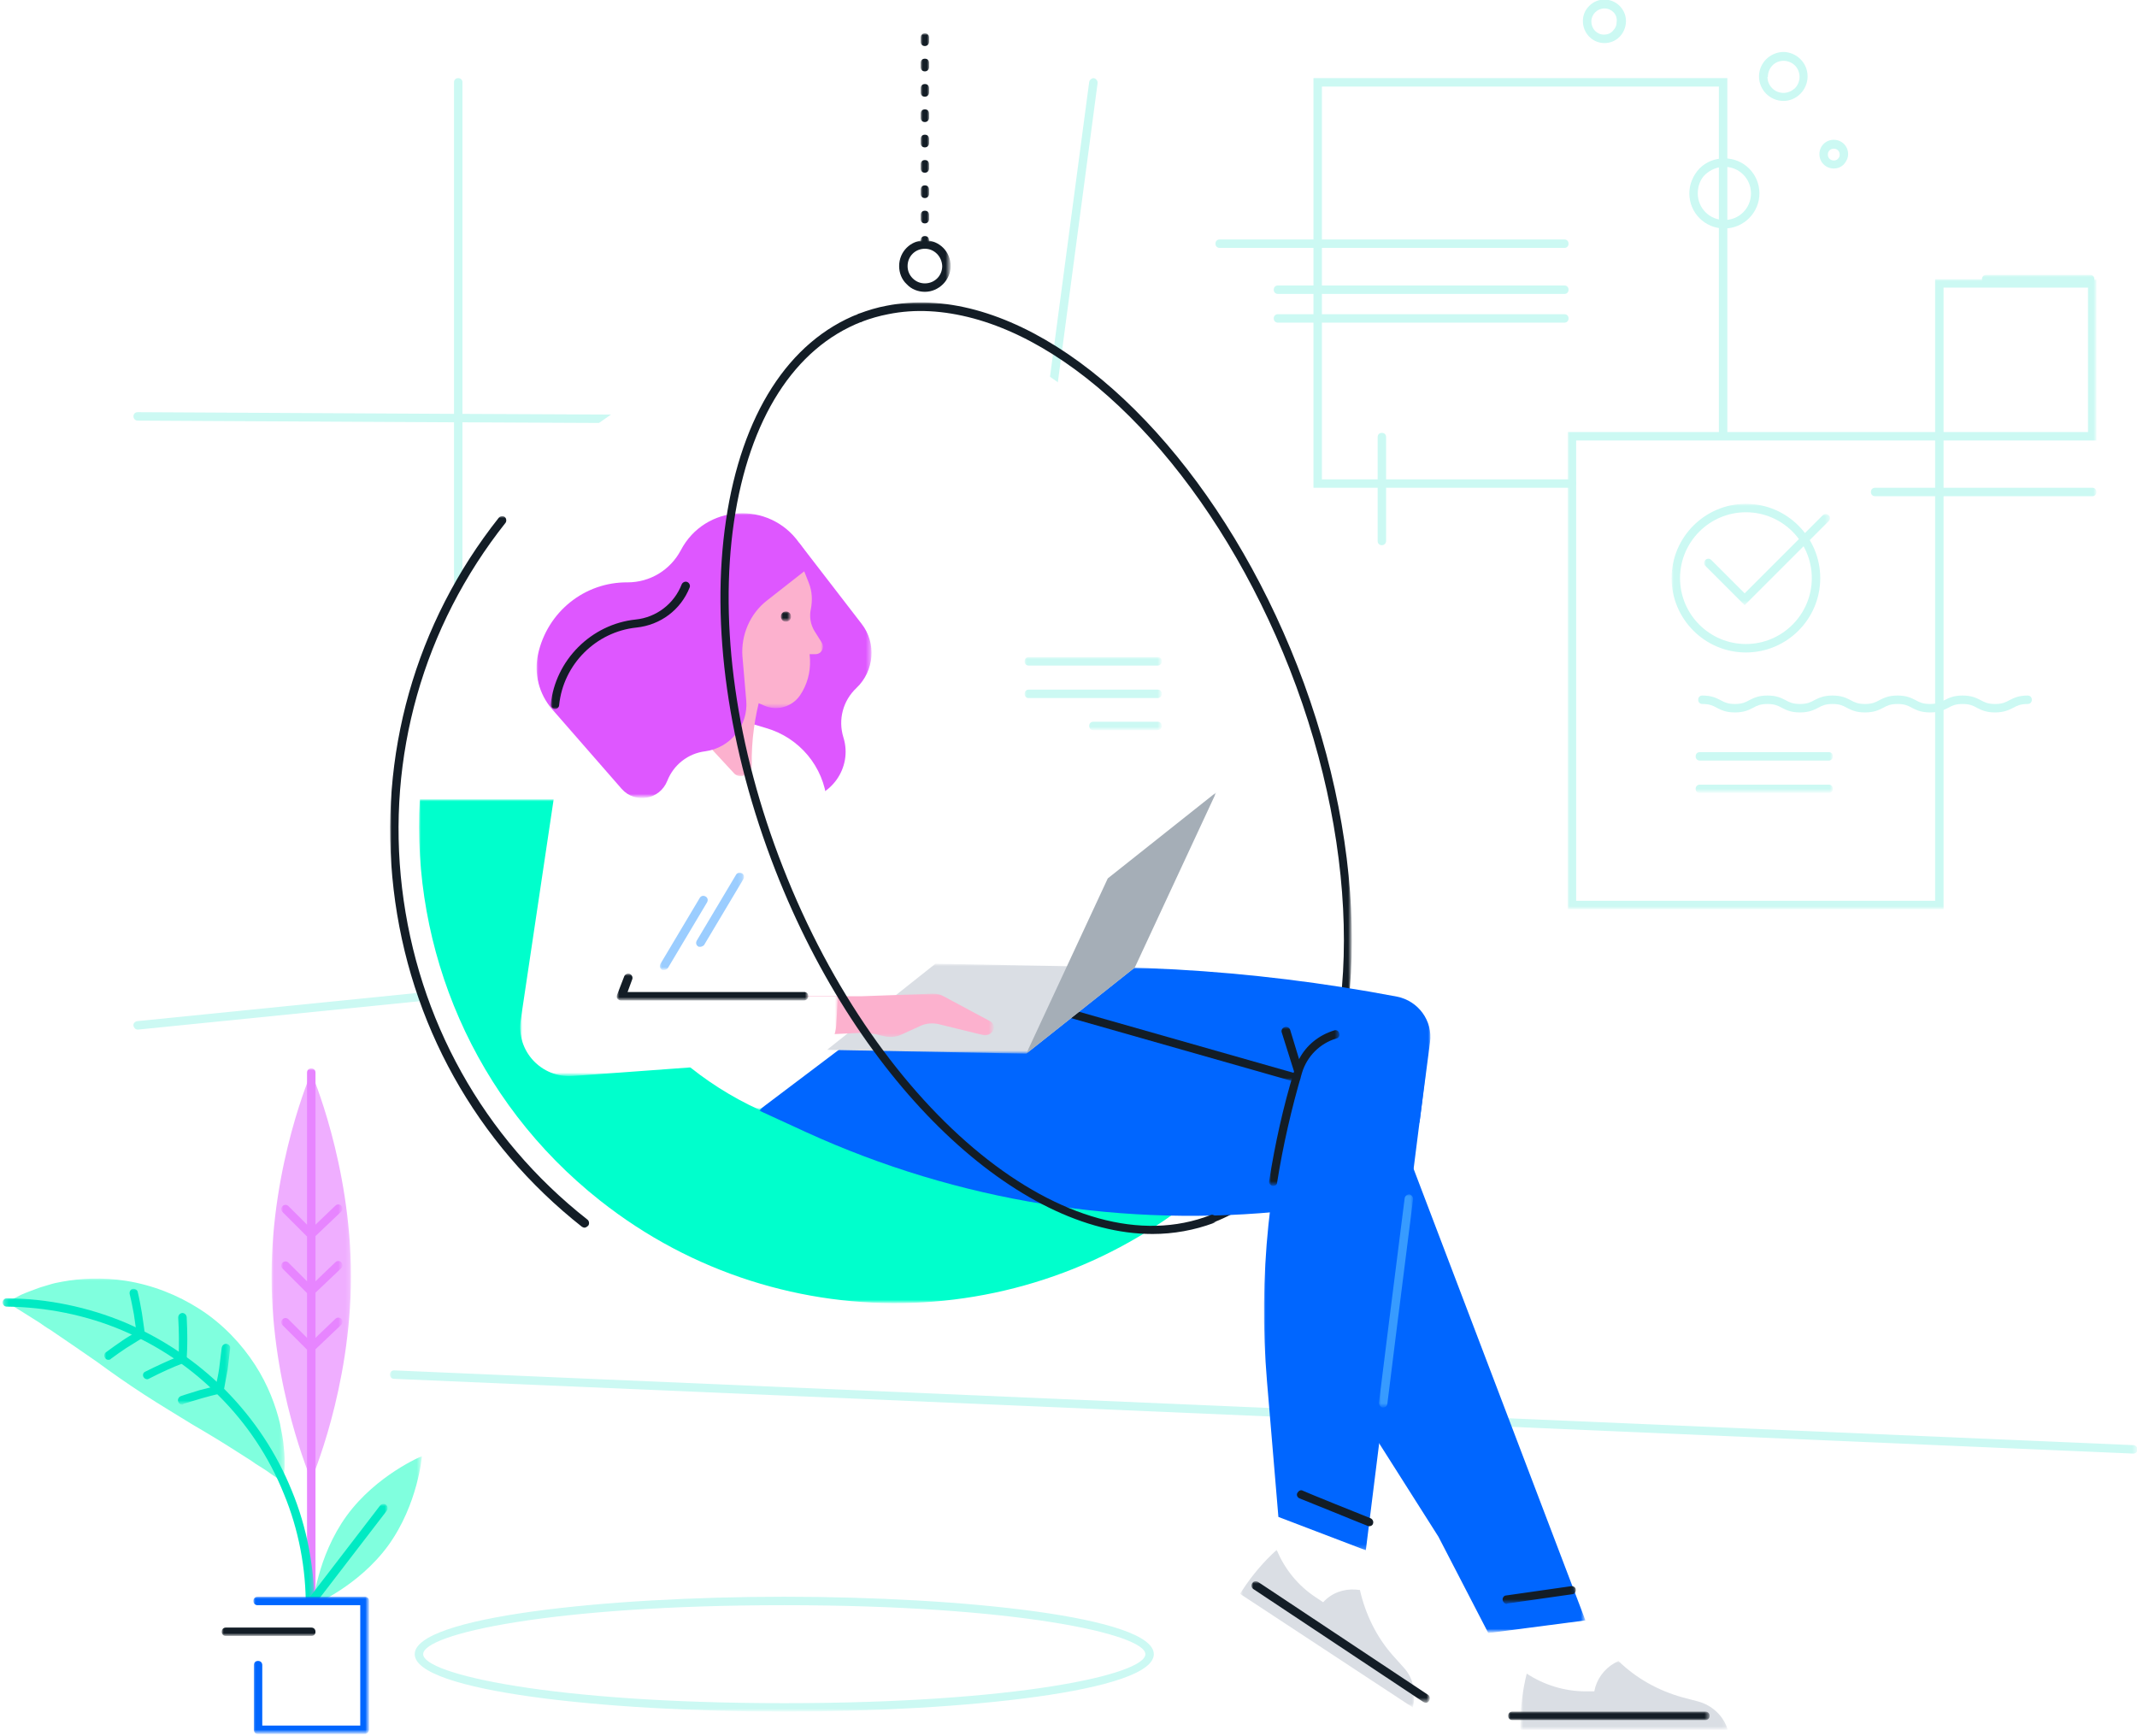 <?xml version="1.0" encoding="utf-8"?>
<!-- Generator: Adobe Illustrator 23.0.1, SVG Export Plug-In . SVG Version: 6.00 Build 0)  -->
<svg version="1.1" id="Layer_1" xmlns="http://www.w3.org/2000/svg" xmlns:xlink="http://www.w3.org/1999/xlink" width="506" height="411" x="0px" y="0px"
	 viewBox="0 0 506 411" style="enable-background:new 0 0 506 411;" xml:space="preserve">
<style type="text/css">
	.st0{fill:#CCF9F3;}
	.st1{filter:url(#Adobe_OpacityMaskFilter);}
	.st2{fill-rule:evenodd;clip-rule:evenodd;fill:#FFFFFF;}
	.st3{mask:url(#b_3_);fill:#CCF9F3;}
	.st4{filter:url(#Adobe_OpacityMaskFilter_1_);}
	.st5{mask:url(#b_4_);fill:#CCF9F3;}
	.st6{filter:url(#Adobe_OpacityMaskFilter_2_);}
	.st7{mask:url(#b_8_);fill:#CCF9F3;}
	.st8{filter:url(#Adobe_OpacityMaskFilter_3_);}
	.st9{mask:url(#b_12_);fill:#CCF9F3;}
	.st10{filter:url(#Adobe_OpacityMaskFilter_4_);}
	.st11{mask:url(#b_5_);fill-rule:evenodd;clip-rule:evenodd;fill:#FFFFFF;}
	.st12{filter:url(#Adobe_OpacityMaskFilter_5_);}
	.st13{mask:url(#b_6_);fill-rule:evenodd;clip-rule:evenodd;fill:#DE57FF;}
	.st14{filter:url(#Adobe_OpacityMaskFilter_6_);}
	.st15{mask:url(#b_7_);fill-rule:evenodd;clip-rule:evenodd;fill:#00FFCC;}
	.st16{filter:url(#Adobe_OpacityMaskFilter_7_);}
	.st17{mask:url(#b_14_);fill:#131D26;}
	.st18{filter:url(#Adobe_OpacityMaskFilter_8_);}
	.st19{mask:url(#b_9_);fill-rule:evenodd;clip-rule:evenodd;fill:#0066FF;}
	.st20{filter:url(#Adobe_OpacityMaskFilter_9_);}
	.st21{mask:url(#b_10_);fill-rule:evenodd;clip-rule:evenodd;fill:#0066FF;}
	.st22{filter:url(#Adobe_OpacityMaskFilter_10_);}
	.st23{mask:url(#b_11_);fill-rule:evenodd;clip-rule:evenodd;fill:#0066FF;}
	.st24{filter:url(#Adobe_OpacityMaskFilter_11_);}
	.st25{mask:url(#b_24_);fill:#131D26;}
	.st26{filter:url(#Adobe_OpacityMaskFilter_12_);}
	.st27{mask:url(#b_13_);fill-rule:evenodd;clip-rule:evenodd;fill:#FFFFFF;}
	.st28{filter:url(#Adobe_OpacityMaskFilter_13_);}
	.st29{mask:url(#b_25_);fill:#9BCDFF;}
	.st30{filter:url(#Adobe_OpacityMaskFilter_14_);}
	.st31{mask:url(#b_15_);fill-rule:evenodd;clip-rule:evenodd;fill:#DADEE4;}
	.st32{filter:url(#Adobe_OpacityMaskFilter_15_);}
	.st33{mask:url(#b_16_);fill-rule:evenodd;clip-rule:evenodd;fill:#A5AEB7;}
	.st34{filter:url(#Adobe_OpacityMaskFilter_16_);}
	.st35{mask:url(#b_17_);fill-rule:evenodd;clip-rule:evenodd;fill:#FCB1CE;}
	.st36{filter:url(#Adobe_OpacityMaskFilter_17_);}
	.st37{mask:url(#b_18_);fill-rule:evenodd;clip-rule:evenodd;fill:#FFFFFF;}
	.st38{filter:url(#Adobe_OpacityMaskFilter_18_);}
	.st39{mask:url(#b_19_);}
	.st40{fill:#131D26;}
	.st41{filter:url(#Adobe_OpacityMaskFilter_19_);}
	.st42{mask:url(#b_20_);fill-rule:evenodd;clip-rule:evenodd;fill:#FCB1CE;}
	.st43{filter:url(#Adobe_OpacityMaskFilter_20_);}
	.st44{mask:url(#b_21_);fill-rule:evenodd;clip-rule:evenodd;fill:#FCB1CE;}
	.st45{filter:url(#Adobe_OpacityMaskFilter_21_);}
	.st46{mask:url(#b_22_);fill-rule:evenodd;clip-rule:evenodd;fill:#131D26;}
	.st47{filter:url(#Adobe_OpacityMaskFilter_22_);}
	.st48{mask:url(#b_23_);fill-rule:evenodd;clip-rule:evenodd;fill:#DE57FF;}
	.st49{filter:url(#Adobe_OpacityMaskFilter_23_);}
	.st50{mask:url(#b_26_);fill:#131D26;}
	.st51{filter:url(#Adobe_OpacityMaskFilter_24_);}
	.st52{mask:url(#b_44_);fill:#131D26;}
	.st53{filter:url(#Adobe_OpacityMaskFilter_25_);}
	.st54{mask:url(#b_28_);fill:#131D26;}
	.st55{filter:url(#Adobe_OpacityMaskFilter_26_);}
	.st56{mask:url(#b_27_);fill-rule:evenodd;clip-rule:evenodd;fill:#EFAEFF;}
	.st57{filter:url(#Adobe_OpacityMaskFilter_27_);}
	.st58{mask:url(#b_30_);fill:#E785FF;}
	.st59{filter:url(#Adobe_OpacityMaskFilter_28_);}
	.st60{mask:url(#b_29_);fill-rule:evenodd;clip-rule:evenodd;fill:#80FFDE;}
	.st61{filter:url(#Adobe_OpacityMaskFilter_29_);}
	.st62{mask:url(#b_32_);fill:#00EAC3;}
	.st63{filter:url(#Adobe_OpacityMaskFilter_30_);}
	.st64{mask:url(#b_31_);fill-rule:evenodd;clip-rule:evenodd;fill:#80FFDE;}
	.st65{filter:url(#Adobe_OpacityMaskFilter_31_);}
	.st66{mask:url(#b_33_);fill:#00EAC3;}
	.st67{filter:url(#Adobe_OpacityMaskFilter_32_);}
	.st68{mask:url(#b_35_);fill:#00EAC3;}
	.st69{filter:url(#Adobe_OpacityMaskFilter_33_);}
	.st70{mask:url(#b_34_);}
	.st71{fill:#0066FF;}
	.st72{filter:url(#Adobe_OpacityMaskFilter_34_);}
	.st73{mask:url(#b_40_);fill:#131D26;}
	.st74{filter:url(#Adobe_OpacityMaskFilter_35_);}
	.st75{mask:url(#b_36_);fill-rule:evenodd;clip-rule:evenodd;fill:#DADEE4;}
	.st76{filter:url(#Adobe_OpacityMaskFilter_36_);}
	.st77{mask:url(#b_37_);}
	.st78{filter:url(#Adobe_OpacityMaskFilter_37_);}
	.st79{mask:url(#b_38_);fill-rule:evenodd;clip-rule:evenodd;fill:#DADEE4;}
	.st80{filter:url(#Adobe_OpacityMaskFilter_38_);}
	.st81{mask:url(#b_39_);}
	.st82{filter:url(#Adobe_OpacityMaskFilter_39_);}
	.st83{mask:url(#b_41_);fill:#131D26;}
	.st84{filter:url(#Adobe_OpacityMaskFilter_40_);}
	.st85{mask:url(#b_42_);fill:#379BFF;}
	.st86{filter:url(#Adobe_OpacityMaskFilter_41_);}
	.st87{mask:url(#b_43_);fill:#CCF9F3;}
</style>
<path class="st0" d="M372.2,115.5H311v-97h98v84.7c0,0.6-0.4,1-1,1s-1-0.4-1-1V20.5h-94v93h59.2c0.6,0,1,0.4,1,1
	S372.7,115.5,372.2,115.5z"/>
<path class="st0" d="M32.6,243.8c-0.5,0-0.9-0.4-1-0.9c-0.1-0.5,0.3-1,0.9-1.1l198.5-20l26.9-202.4c0.1-0.5,0.6-0.9,1.1-0.9
	c0.5,0.1,0.9,0.6,0.9,1.1l-27.1,204l-0.8,0.1L32.7,243.8C32.7,243.8,32.6,243.8,32.6,243.8z M108.5,233.7c-0.6,0-1-0.4-1-1V100
	l-74.9-0.4c-0.6,0-1-0.5-1-1c0-0.6,0.4-1,1-1c0,0,0,0,0,0l74.9,0.4V19.5c0-0.6,0.4-1,1-1s1,0.4,1,1V98l127.1,0.6c0.6,0,1,0.5,1,1
	c0,0.6-0.4,1-1,1c0,0,0,0,0,0L109.5,100v132.7C109.5,233.2,109.1,233.7,108.5,233.7z M370.4,76.4h-67.8c-0.6,0-1-0.4-1-1s0.4-1,1-1
	h67.8c0.6,0,1,0.4,1,1S371,76.4,370.4,76.4z M370.4,69.6h-67.8c-0.6,0-1-0.4-1-1s0.4-1,1-1h67.8c0.6,0,1,0.4,1,1
	S371,69.6,370.4,69.6z M370.4,58.7h-81.6c-0.6,0-1-0.4-1-1s0.4-1,1-1h81.6c0.6,0,1,0.4,1,1S371,58.7,370.4,58.7z M408.3,54.1
	c-4.6,0-8.3-3.7-8.3-8.3c0-2.2,0.9-4.3,2.4-5.9c1.6-1.6,3.7-2.4,5.9-2.4c0,0,0,0,0,0c4.6,0,8.3,3.7,8.3,8.3
	C416.6,50.3,412.9,54.1,408.3,54.1z M408.3,39.5c-1.7,0-3.3,0.7-4.5,1.8s-1.8,2.8-1.8,4.5c0,3.5,2.8,6.3,6.3,6.3s6.3-2.8,6.3-6.3
	C414.6,42.3,411.8,39.5,408.3,39.5C408.3,39.5,408.3,39.5,408.3,39.5z M434.2,39.9C434.2,39.9,434.2,39.9,434.2,39.9
	c-1.9,0-3.4-1.5-3.4-3.4v0c0-1.9,1.5-3.4,3.4-3.4c0,0,0,0,0,0c1.9,0,3.4,1.5,3.4,3.4c0,0.9-0.4,1.7-1,2.4
	C435.9,39.6,435.1,39.9,434.2,39.9z M432.8,36.6c0,0.8,0.6,1.4,1.4,1.4c0,0,0,0,0,0c0.4,0,0.7-0.1,1-0.4c0.3-0.3,0.4-0.6,0.4-1
	c0-0.8-0.6-1.4-1.4-1.4C433.4,35.2,432.8,35.8,432.8,36.6z M422.3,23.9C422.3,23.9,422.2,23.9,422.3,23.9c-3.2,0-5.8-2.6-5.8-5.8
	c0-3.2,2.6-5.7,5.7-5.8c0,0,0,0,0,0c1.5,0,3,0.6,4.1,1.7c1.1,1.1,1.7,2.5,1.7,4.1c0,1.5-0.6,3-1.7,4.1
	C425.2,23.3,423.8,23.9,422.3,23.9z M417.5,18.2l1,0c0,2.1,1.7,3.8,3.8,3.8c0,0,0,0,0,0c1,0,1.9-0.4,2.7-1.1
	c0.7-0.7,1.1-1.7,1.1-2.7c0-1-0.4-2-1.1-2.7c-0.7-0.7-1.7-1.1-2.7-1.1c0,0,0,0,0,0c-2.1,0-3.7,1.7-3.7,3.8L417.5,18.2z M379.9,10.2
	C379.9,10.2,379.9,10.2,379.9,10.2c-2.9,0-5.1-2.4-5.1-5.2c0-1.4,0.5-2.6,1.5-3.6c1-1,2.2-1.5,3.6-1.5c2.8,0,5.1,2.3,5.1,5.1v0.1
	C384.9,8,382.7,10.2,379.9,10.2z M379.9,2c-1.7,0-3.1,1.4-3.1,3.1l0,0c0,1.7,1.3,3.1,3,3.1c0,0,0,0,0,0c0.8,0,1.6-0.3,2.1-0.9
	c0.6-0.6,0.9-1.3,0.9-2.2V5.1C383,3.4,381.6,2,379.9,2z"/>
<defs>
	<filter id="Adobe_OpacityMaskFilter" filterUnits="userSpaceOnUse" x="371.2" y="66.1" width="125.2" height="149.2">
		<feColorMatrix  type="matrix" values="1 0 0 0 0  0 1 0 0 0  0 0 1 0 0  0 0 0 1 0"/>
	</filter>
</defs>
<mask maskUnits="userSpaceOnUse" x="371.2" y="66.1" width="125.2" height="149.2" id="b_3_">
	<g class="st1">
		<path id="a_3_" class="st2" d="M506,410.5H0.8V0.1H506V410.5z"/>
	</g>
</mask>
<path class="st3" d="M460.2,215.3h-89l0-113h87V66.1h38.2v38.2h-36.2v11.2h35.2c0.6,0,1,0.4,1,1s-0.4,1-1,1h-35.2V215.3z
	 M373.2,213.3h85v-95.8h-14.2c-0.6,0-1-0.4-1-1s0.4-1,1-1h14.2v-11.2h-85L373.2,213.3z M460.2,102.3h34.2V68.1h-34.2V102.3z"/>
<defs>
	<filter id="Adobe_OpacityMaskFilter_1_" filterUnits="userSpaceOnUse" x="395.8" y="119.3" width="38.2" height="68.4">
		<feColorMatrix  type="matrix" values="1 0 0 0 0  0 1 0 0 0  0 0 1 0 0  0 0 0 1 0"/>
	</filter>
</defs>
<mask maskUnits="userSpaceOnUse" x="395.8" y="119.3" width="38.2" height="68.4" id="b_4_">
	<g class="st4">
		<path id="a_4_" class="st2" d="M506,410.5H0.8V0.1H506V410.5z"/>
	</g>
</mask>
<path class="st5" d="M433,187.8h-30.5c-0.6,0-1-0.4-1-1s0.4-1,1-1H433c0.6,0,1,0.4,1,1S433.5,187.8,433,187.8z M433,180.1h-30.5
	c-0.6,0-1-0.4-1-1s0.4-1,1-1H433c0.6,0,1,0.4,1,1S433.5,180.1,433,180.1z M413.4,154.5c-9.7,0-17.6-7.9-17.6-17.6
	c0-9.7,7.9-17.6,17.6-17.6c9.7,0,17.6,7.9,17.6,17.6h0C431,146.6,423.1,154.5,413.4,154.5z M413.4,121.3c-8.6,0-15.6,7-15.6,15.6
	s7,15.6,15.6,15.6c8.6,0,15.6-7,15.6-15.6C429,128.3,422,121.3,413.4,121.3z"/>
<defs>
	<filter id="Adobe_OpacityMaskFilter_2_" filterUnits="userSpaceOnUse" x="403.5" y="121.7" width="29.8" height="21.7">
		<feColorMatrix  type="matrix" values="1 0 0 0 0  0 1 0 0 0  0 0 1 0 0  0 0 0 1 0"/>
	</filter>
</defs>
<mask maskUnits="userSpaceOnUse" x="403.5" y="121.7" width="29.8" height="21.7" id="b_8_">
	<g class="st6">
		<path id="a_8_" class="st2" d="M506,410.5H0.8V0.1H506V410.5z"/>
	</g>
</mask>
<path class="st7" d="M413.1,143.3l-9.3-9.3c-0.4-0.4-0.4-1,0-1.4s1-0.4,1.4,0l7.9,7.9l18.5-18.5c0.4-0.4,1-0.4,1.4,0s0.4,1,0,1.4
	L413.1,143.3z"/>
<defs>
	<filter id="Adobe_OpacityMaskFilter_3_" filterUnits="userSpaceOnUse" x="92.3" y="65.1" width="413.8" height="340.1">
		<feColorMatrix  type="matrix" values="1 0 0 0 0  0 1 0 0 0  0 0 1 0 0  0 0 0 1 0"/>
	</filter>
</defs>
<mask maskUnits="userSpaceOnUse" x="92.3" y="65.1" width="413.8" height="340.1" id="b_12_">
	<g class="st8">
		<path id="a_12_" class="st2" d="M506,410.5H0.8V0.1H506V410.5z"/>
	</g>
</mask>
<path class="st9" d="M185.7,405.3c-42.4,0-87.5-4.8-87.5-13.6s45.1-13.6,87.5-13.6c42.4,0,87.5,4.8,87.5,13.6
	S228.1,405.3,185.7,405.3z M185.7,380.1c-55.1,0-85.5,6.8-85.5,11.6c0,4.7,30.4,11.6,85.5,11.6c55.1,0,85.5-6.8,85.5-11.6
	C271.2,387,240.8,380.1,185.7,380.1z M505.1,344.2C505.1,344.2,505.1,344.2,505.1,344.2L93.3,326.5c-0.6,0-1-0.5-1-1
	c0-0.6,0.5-1,1-1l411.8,17.7c0.6,0,1,0.5,1,1C506.1,343.8,505.7,344.2,505.1,344.2z M472.4,168.7c-2.2,0-3.3-0.6-4.3-1.1
	c-0.9-0.5-1.7-0.9-3.4-0.9s-2.5,0.4-3.4,0.9c-1,0.5-2.1,1.1-4.3,1.1s-3.3-0.6-4.3-1.1c-0.9-0.5-1.7-0.9-3.4-0.9
	c-1.7,0-2.5,0.4-3.4,0.9c-1,0.5-2.1,1.1-4.3,1.1c-2.2,0-3.3-0.6-4.3-1.1c-0.9-0.5-1.7-0.9-3.4-0.9c-1.7,0-2.5,0.4-3.4,0.9
	c-1,0.5-2.1,1.1-4.3,1.1c-2.2,0-3.3-0.6-4.3-1.1c-0.9-0.5-1.7-0.9-3.4-0.9c-1.7,0-2.5,0.4-3.4,0.9c-1,0.5-2.1,1.1-4.3,1.1
	s-3.3-0.6-4.3-1.1c-0.9-0.5-1.7-0.9-3.4-0.9c-0.6,0-1-0.4-1-1s0.4-1,1-1c2.2,0,3.3,0.6,4.3,1.1c0.9,0.5,1.7,0.9,3.4,0.9
	s2.5-0.4,3.4-0.9c1-0.5,2.1-1.1,4.3-1.1c2.2,0,3.3,0.6,4.3,1.1c0.9,0.5,1.7,0.9,3.4,0.9c1.7,0,2.5-0.4,3.4-0.9
	c1-0.5,2.1-1.1,4.3-1.1c2.2,0,3.3,0.6,4.3,1.1c0.9,0.5,1.7,0.9,3.4,0.9s2.5-0.4,3.4-0.9c1-0.5,2.1-1.1,4.3-1.1s3.3,0.6,4.3,1.1
	c0.9,0.5,1.7,0.9,3.4,0.9s2.5-0.4,3.4-0.9c1-0.5,2.1-1.1,4.3-1.1s3.3,0.6,4.3,1.1c0.9,0.5,1.7,0.9,3.4,0.9c1.7,0,2.5-0.4,3.4-0.9
	c1-0.5,2.1-1.1,4.3-1.1c0.6,0,1,0.4,1,1s-0.4,1-1,1c-1.7,0-2.5,0.4-3.4,0.9C475.7,168.1,474.5,168.7,472.4,168.7z M327.2,129.1
	c-0.6,0-1-0.4-1-1v-24.6c0-0.6,0.4-1,1-1s1,0.4,1,1v24.6C328.2,128.6,327.8,129.1,327.2,129.1z M494.9,67.1h-24.6c-0.6,0-1-0.4-1-1
	s0.4-1,1-1h24.6c0.6,0,1,0.4,1,1S495.5,67.1,494.9,67.1z"/>
<defs>
	<filter id="Adobe_OpacityMaskFilter_4_" filterUnits="userSpaceOnUse" x="92.6" y="77.8" width="221.3" height="237">
		<feColorMatrix  type="matrix" values="1 0 0 0 0  0 1 0 0 0  0 0 1 0 0  0 0 0 1 0"/>
	</filter>
</defs>
<mask maskUnits="userSpaceOnUse" x="92.6" y="77.8" width="221.3" height="237" id="b_5_">
	<g class="st10">
		<path id="a_5_" class="st2" d="M506,410.5H0.8V0.1H506V410.5z"/>
	</g>
</mask>
<path class="st11" d="M301,273.7c-3.2,3.8-6.7,7.3-10.4,10.7c-42.1,38.1-106.8,41.3-152.9,4.9c-51.4-40.6-60.1-115.1-19.5-166.5
	c22.5-28.4,55.3-43.8,88.8-44.9c6.8-0.2,13.5,0.1,20.2,1c27.6,7.5,57.1,38.8,74,82C318.7,205.6,317.6,249.9,301,273.7"/>
<defs>
	<filter id="Adobe_OpacityMaskFilter_5_" filterUnits="userSpaceOnUse" x="163.5" y="128.5" width="42.8" height="60.9">
		<feColorMatrix  type="matrix" values="1 0 0 0 0  0 1 0 0 0  0 0 1 0 0  0 0 0 1 0"/>
	</filter>
</defs>
<mask maskUnits="userSpaceOnUse" x="163.5" y="128.5" width="42.8" height="60.9" id="b_6_">
	<g class="st12">
		<path id="a_6_" class="st2" d="M506,410.5H0.8V0.1H506V410.5z"/>
	</g>
</mask>
<path class="st13" d="M189.2,128.5l14.8,19.2c3.6,4.6,3,11.2-1.2,15.2c-3.2,3-4.4,7.5-3.1,11.7c2.3,7.3-3.2,14.8-10.8,14.8h-25.3
	l2.6-55.6L189.2,128.5z"/>
<defs>
	<filter id="Adobe_OpacityMaskFilter_6_" filterUnits="userSpaceOnUse" x="99.2" y="189.3" width="198.2" height="119.3">
		<feColorMatrix  type="matrix" values="1 0 0 0 0  0 1 0 0 0  0 0 1 0 0  0 0 0 1 0"/>
	</filter>
</defs>
<mask maskUnits="userSpaceOnUse" x="99.2" y="189.3" width="198.2" height="119.3" id="b_7_">
	<g class="st14">
		<path id="a_7_" class="st2" d="M506,410.5H0.8V0.1H506V410.5z"/>
	</g>
</mask>
<path class="st15" d="M99.4,189.3c-2,35.4,12.7,71.3,42.7,95c43.8,34.6,105.4,31.5,145.5-4.7c3.5-3.2,6.8-6.6,9.9-10.2l-86.8-34.2
	l-61.6-45.9H99.4z"/>
<defs>
	<filter id="Adobe_OpacityMaskFilter_7_" filterUnits="userSpaceOnUse" x="202.7" y="71.6" width="117.4" height="218">
		<feColorMatrix  type="matrix" values="1 0 0 0 0  0 1 0 0 0  0 0 1 0 0  0 0 0 1 0"/>
	</filter>
</defs>
<mask maskUnits="userSpaceOnUse" x="202.7" y="71.6" width="117.4" height="218" id="b_14_">
	<g class="st16">
		<path id="a_14_" class="st2" d="M506,410.5H0.8V0.1H506V410.5z"/>
	</g>
</mask>
<path class="st17" d="M287.1,289.6c-0.4,0-0.8-0.2-0.9-0.6c-0.2-0.5,0.1-1.1,0.6-1.3c2.9-1.1,5.6-2.6,8.1-4.4
	c3.9-2.8,7.4-6.3,10.4-10.7c17.2-24.6,17.2-70.4,0.1-114.1c-16.7-42.6-46.1-75.3-74.9-83.1c-7.1-1.9-13.8-2.3-20.2-1
	c-2.1,0.4-4.2,1-6.3,1.8c-0.5,0.2-1.1-0.1-1.3-0.6c-0.2-0.5,0.1-1.1,0.6-1.3c2.1-0.8,4.4-1.5,6.6-1.9c6.6-1.3,13.7-1,21.1,1
	c29.4,8,59.3,41.1,76.2,84.3c17.3,44.3,17.2,90.9-0.3,116c-3.1,4.5-6.8,8.2-10.9,11.1c-2.6,1.9-5.5,3.4-8.5,4.6
	C287.3,289.5,287.2,289.6,287.1,289.6z"/>
<defs>
	<filter id="Adobe_OpacityMaskFilter_8_" filterUnits="userSpaceOnUse" x="192.7" y="229" width="146" height="37">
		<feColorMatrix  type="matrix" values="1 0 0 0 0  0 1 0 0 0  0 0 1 0 0  0 0 0 1 0"/>
	</filter>
</defs>
<mask maskUnits="userSpaceOnUse" x="192.7" y="229" width="146" height="37" id="b_9_">
	<g class="st18">
		<path id="a_9_" class="st2" d="M506,410.5H0.8V0.1H506V410.5z"/>
	</g>
</mask>
<path class="st19" d="M198.9,232.2l26.7-2.1c35.2-2.7,70.5-0.7,105.2,5.9c5,1,8.5,5.7,7.8,10.8l-2.5,19.1l-143.4-0.7l6.2-31.1"/>
<defs>
	<filter id="Adobe_OpacityMaskFilter_9_" filterUnits="userSpaceOnUse" x="179.8" y="228.2" width="195.6" height="158.4">
		<feColorMatrix  type="matrix" values="1 0 0 0 0  0 1 0 0 0  0 0 1 0 0  0 0 0 1 0"/>
	</filter>
</defs>
<mask maskUnits="userSpaceOnUse" x="179.8" y="228.2" width="195.6" height="158.4" id="b_10_">
	<g class="st20">
		<path id="a_10_" class="st2" d="M506,410.5H0.8V0.1H506V410.5z"/>
	</g>
</mask>
<path class="st21" d="M179.8,263l11.1,5.1c35.9,16.4,75.6,22.8,114.8,18.5c1.6,17.2,7.2,33.7,16.5,48.3l18.4,29l11.8,22.8l23-3
	l-46.5-122.2l-116.8-33.2L179.8,263L179.8,263z"/>
<defs>
	<filter id="Adobe_OpacityMaskFilter_10_" filterUnits="userSpaceOnUse" x="299.2" y="242.2" width="38.4" height="124.9">
		<feColorMatrix  type="matrix" values="1 0 0 0 0  0 1 0 0 0  0 0 1 0 0  0 0 0 1 0"/>
	</filter>
</defs>
<mask maskUnits="userSpaceOnUse" x="299.2" y="242.2" width="38.4" height="124.9" id="b_11_">
	<g class="st22">
		<path id="a_11_" class="st2" d="M506,410.5H0.8V0.1H506V410.5z"/>
	</g>
</mask>
<path class="st23" d="M337.5,254.8c-4.5,35.1-14.1,112.3-14.1,112.3l-20.7-7.9l-2.7-32.1c-2.1-24.7,0.5-49.6,7.5-73.4
	c1.3-4.2,4.6-7.5,8.8-8.8l7.1-2.1C331,240.4,338.5,246.8,337.5,254.8"/>
<defs>
	<filter id="Adobe_OpacityMaskFilter_11_" filterUnits="userSpaceOnUse" x="234" y="233.7" width="74" height="22.5">
		<feColorMatrix  type="matrix" values="1 0 0 0 0  0 1 0 0 0  0 0 1 0 0  0 0 0 1 0"/>
	</filter>
</defs>
<mask maskUnits="userSpaceOnUse" x="234" y="233.7" width="74" height="22.5" id="b_24_">
	<g class="st24">
		<path id="a_24_" class="st2" d="M506,410.5H0.8V0.1H506V410.5z"/>
	</g>
</mask>
<path class="st25" d="M307,256.2c-0.1,0-0.2,0-0.3,0l-72-20.5c-0.5-0.2-0.8-0.7-0.7-1.2s0.7-0.8,1.2-0.7l72,20.5
	c0.5,0.2,0.8,0.7,0.7,1.2C307.8,255.9,307.4,256.2,307,256.2z"/>
<defs>
	<filter id="Adobe_OpacityMaskFilter_12_" filterUnits="userSpaceOnUse" x="133.1" y="167.7" width="89.6" height="95">
		<feColorMatrix  type="matrix" values="1 0 0 0 0  0 1 0 0 0  0 0 1 0 0  0 0 0 1 0"/>
	</filter>
</defs>
<mask maskUnits="userSpaceOnUse" x="133.1" y="167.7" width="89.6" height="95" id="b_13_">
	<g class="st26">
		<path id="a_13_" class="st2" d="M506,410.5H0.8V0.1H506V410.5z"/>
	</g>
</mask>
<path class="st27" d="M133.1,176.1l0.9,19c1.4,29.4,19.1,55.5,45.8,67.7h0l42.9-32.4l-6.8-4.1c-10.3-6.3-17.3-16.7-19.3-28.5
	l-0.8-8.1c-0.8-8.2-6.5-15-14.4-17.3l-15.1-4.5L133.1,176.1L133.1,176.1z"/>
<defs>
	<filter id="Adobe_OpacityMaskFilter_13_" filterUnits="userSpaceOnUse" x="156.2" y="206.5" width="19.9" height="23.1">
		<feColorMatrix  type="matrix" values="1 0 0 0 0  0 1 0 0 0  0 0 1 0 0  0 0 0 1 0"/>
	</filter>
</defs>
<mask maskUnits="userSpaceOnUse" x="156.2" y="206.5" width="19.9" height="23.1" id="b_25_">
	<g class="st28">
		<path id="a_25_" class="st2" d="M506,410.5H0.8V0.1H506V410.5z"/>
	</g>
</mask>
<path class="st29" d="M157.2,229.7c-0.2,0-0.4,0-0.5-0.1c-0.5-0.3-0.6-0.9-0.3-1.4l9.3-15.6c0.3-0.5,0.9-0.6,1.4-0.3
	c0.5,0.3,0.6,0.9,0.3,1.4l-9.3,15.6C157.9,229.5,157.6,229.7,157.2,229.7z M165.8,224.2c-0.2,0-0.4,0-0.5-0.1
	c-0.5-0.3-0.6-0.9-0.3-1.4l9.3-15.6c0.3-0.5,0.9-0.6,1.4-0.3c0.5,0.3,0.6,0.9,0.3,1.4l-9.3,15.6C166.5,224,166.1,224.2,165.8,224.2z
	"/>
<defs>
	<filter id="Adobe_OpacityMaskFilter_14_" filterUnits="userSpaceOnUse" x="195.8" y="228.3" width="73" height="21.3">
		<feColorMatrix  type="matrix" values="1 0 0 0 0  0 1 0 0 0  0 0 1 0 0  0 0 0 1 0"/>
	</filter>
</defs>
<mask maskUnits="userSpaceOnUse" x="195.8" y="228.3" width="73" height="21.3" id="b_15_">
	<g class="st30">
		<path id="a_15_" class="st2" d="M506,410.5H0.8V0.1H506V410.5z"/>
	</g>
</mask>
<path class="st31" d="M268.7,229.1L243,249.5l-47.2-0.9l25.7-20.4L268.7,229.1z"/>
<defs>
	<filter id="Adobe_OpacityMaskFilter_15_" filterUnits="userSpaceOnUse" x="243" y="187.7" width="45" height="61.9">
		<feColorMatrix  type="matrix" values="1 0 0 0 0  0 1 0 0 0  0 0 1 0 0  0 0 0 1 0"/>
	</filter>
</defs>
<mask maskUnits="userSpaceOnUse" x="243" y="187.7" width="45" height="61.9" id="b_16_">
	<g class="st32">
		<path id="a_16_" class="st2" d="M506,410.5H0.8V0.1H506V410.5z"/>
	</g>
</mask>
<path class="st33" d="M243,249.5l19.3-41.5l25.7-20.4l-19.3,41.5"/>
<defs>
	<filter id="Adobe_OpacityMaskFilter_16_" filterUnits="userSpaceOnUse" x="174.6" y="235.2" width="60.6" height="10.7">
		<feColorMatrix  type="matrix" values="1 0 0 0 0  0 1 0 0 0  0 0 1 0 0  0 0 0 1 0"/>
	</filter>
</defs>
<mask maskUnits="userSpaceOnUse" x="174.6" y="235.2" width="60.6" height="10.7" id="b_17_">
	<g class="st34">
		<path id="a_17_" class="st2" d="M506,410.5H0.8V0.1H506V410.5z"/>
	</g>
</mask>
<path class="st35" d="M204.1,235.9l16.9-0.6c0.8,0,1.7,0.2,2.4,0.6l11,5.9c0.8,0.4,1.1,1.3,0.8,2.1c-0.4,0.9-1.4,1.4-2.4,1.2
	l-10.6-2.6c-1.4-0.3-2.9-0.2-4.2,0.4l-4.6,2.1c-1.3,0.6-2.9,0.7-4.3,0.3l-0.5-0.1c-1.7-0.5-3.6-0.7-5.4-0.6l-28.7,1.4l2.8-10.1
	L204.1,235.9L204.1,235.9z"/>
<defs>
	<filter id="Adobe_OpacityMaskFilter_17_" filterUnits="userSpaceOnUse" x="123.2" y="176.5" width="75.2" height="78.3">
		<feColorMatrix  type="matrix" values="1 0 0 0 0  0 1 0 0 0  0 0 1 0 0  0 0 0 1 0"/>
	</filter>
</defs>
<mask maskUnits="userSpaceOnUse" x="123.2" y="176.5" width="75.2" height="78.3" id="b_18_">
	<g class="st36">
		<path id="a_18_" class="st2" d="M506,410.5H0.8V0.1H506V410.5z"/>
	</g>
</mask>
<path class="st37" d="M133,176.5l-9.7,65c-1.1,7.4,4.9,13.8,12.3,13.3l54.6-4c4.2-0.3,7.5-3.7,7.8-7.9l0.4-6.9l-51.4,0l11.5-36.8
	l1.5-18.7L133,176.5L133,176.5z"/>
<defs>
	<filter id="Adobe_OpacityMaskFilter_18_" filterUnits="userSpaceOnUse" x="146.1" y="230.6" width="45.3" height="6.4">
		<feColorMatrix  type="matrix" values="1 0 0 0 0  0 1 0 0 0  0 0 1 0 0  0 0 0 1 0"/>
	</filter>
</defs>
<mask maskUnits="userSpaceOnUse" x="146.1" y="230.6" width="45.3" height="6.4" id="b_19_">
	<g class="st38">
		<path id="a_19_" class="st2" d="M506,410.5H0.8V0.1H506V410.5z"/>
	</g>
</mask>
<g class="st39">
	<path class="st2" d="M190.3,235.9l-43.3,0l1.7-4.4"/>
	<path class="st40" d="M190.3,236.9L190.3,236.9l-43.3,0c-0.3,0-0.6-0.2-0.8-0.4s-0.2-0.6-0.1-0.9l1.7-4.4c0.2-0.5,0.8-0.8,1.3-0.6
		c0.5,0.2,0.8,0.8,0.6,1.3l-1.1,3l41.8,0c0.6,0,1,0.4,1,1S190.9,236.9,190.3,236.9z"/>
</g>
<defs>
	<filter id="Adobe_OpacityMaskFilter_19_" filterUnits="userSpaceOnUse" x="163.7" y="144.8" width="17.2" height="39">
		<feColorMatrix  type="matrix" values="1 0 0 0 0  0 1 0 0 0  0 0 1 0 0  0 0 0 1 0"/>
	</filter>
</defs>
<mask maskUnits="userSpaceOnUse" x="163.7" y="144.8" width="17.2" height="39" id="b_20_">
	<g class="st41">
		<path id="a_20_" class="st2" d="M506,410.5H0.8V0.1H506V410.5z"/>
	</g>
</mask>
<path class="st42" d="M178,181.2c-0.1-5.8,0.7-11.6,2.3-17.2l0.7-2.4l-13.1-16.8l-4,27.6l9.8,10.6C175.1,184.7,178,183.5,178,181.2"
	/>
<defs>
	<filter id="Adobe_OpacityMaskFilter_20_" filterUnits="userSpaceOnUse" x="168.8" y="131.1" width="26.1" height="36.7">
		<feColorMatrix  type="matrix" values="1 0 0 0 0  0 1 0 0 0  0 0 1 0 0  0 0 0 1 0"/>
	</filter>
</defs>
<mask maskUnits="userSpaceOnUse" x="168.8" y="131.1" width="26.1" height="36.7" id="b_21_">
	<g class="st43">
		<path id="a_21_" class="st2" d="M506,410.5H0.8V0.1H506V410.5z"/>
	</g>
</mask>
<path class="st44" d="M174.7,131.1l14.3,0.6l2.5,6.3c0.8,2,0.9,4.1,0.5,6.2c-0.4,1.8-0.1,3.7,0.9,5.3l1.7,2.7
	c0.7,1.2-0.1,2.7-1.5,2.7h-1.4l0.1,1.4c0.1,3-0.7,5.9-2.4,8.4c-1.9,2.7-5.4,3.7-8.4,2.4l-12.1-5.2l0.1-8L174.7,131.1z"/>
<defs>
	<filter id="Adobe_OpacityMaskFilter_21_" filterUnits="userSpaceOnUse" x="184.9" y="144.8" width="2.4" height="2.4">
		<feColorMatrix  type="matrix" values="1 0 0 0 0  0 1 0 0 0  0 0 1 0 0  0 0 0 1 0"/>
	</filter>
</defs>
<mask maskUnits="userSpaceOnUse" x="184.9" y="144.8" width="2.4" height="2.4" id="b_22_">
	<g class="st45">
		<path id="a_22_" class="st2" d="M506,410.5H0.8V0.1H506V410.5z"/>
	</g>
</mask>
<path class="st46" d="M184.9,146c0,0.7,0.5,1.2,1.2,1.2s1.2-0.5,1.2-1.2s-0.5-1.2-1.2-1.2S184.9,145.3,184.9,146"/>
<defs>
	<filter id="Adobe_OpacityMaskFilter_22_" filterUnits="userSpaceOnUse" x="127" y="121.5" width="65.7" height="67.4">
		<feColorMatrix  type="matrix" values="1 0 0 0 0  0 1 0 0 0  0 0 1 0 0  0 0 0 1 0"/>
	</filter>
</defs>
<mask maskUnits="userSpaceOnUse" x="127" y="121.5" width="65.7" height="67.4" id="b_23_">
	<g class="st47">
		<path id="a_23_" class="st2" d="M506,410.5H0.8V0.1H506V410.5z"/>
	</g>
</mask>
<path class="st48" d="M192.7,133.5l-3.5-5c-7.1-10-22.3-9.1-28,1.8c-2.5,4.7-7.3,7.6-12.6,7.6c-10.2-0.1-19,7-21.2,17
	c-1,4.6,0.2,9.4,3.3,13l16.5,18.9c3.2,3.6,9,2.6,10.8-1.9c1.5-3.8,4.9-6.5,9-7c5.9-0.8,10.2-6.1,9.7-12l-0.9-10.4
	c-0.4-5.1,1.8-10.2,5.8-13.3L192.7,133.5L192.7,133.5z"/>
<defs>
	<filter id="Adobe_OpacityMaskFilter_23_" filterUnits="userSpaceOnUse" x="130.4" y="56.9" width="94.6" height="111">
		<feColorMatrix  type="matrix" values="1 0 0 0 0  0 1 0 0 0  0 0 1 0 0  0 0 0 1 0"/>
	</filter>
</defs>
<mask maskUnits="userSpaceOnUse" x="130.4" y="56.9" width="94.6" height="111" id="b_26_">
	<g class="st49">
		<path id="a_26_" class="st2" d="M506,410.5H0.8V0.1H506V410.5z"/>
	</g>
</mask>
<path class="st50" d="M131.4,167.9c0,0-0.1,0-0.1,0c-0.5-0.1-0.9-0.5-0.9-1.1c1.1-10.5,9.6-19,20.1-20.1c4.9-0.5,9.1-3.7,10.9-8.3
	c0.2-0.5,0.8-0.8,1.3-0.6c0.5,0.2,0.8,0.8,0.6,1.3c-2.1,5.3-6.9,8.9-12.6,9.5c-9.6,1-17.3,8.7-18.3,18.3
	C132.4,167.5,131.9,167.9,131.4,167.9z M219,69.1c-1.6,0-3.2-0.6-4.3-1.8c-1.2-1.1-1.8-2.7-1.8-4.3c0-3.4,2.7-6.1,6.1-6.1
	c0,0,0,0,0,0c3.4,0,6.1,2.7,6.1,6.1v0C225.1,66.3,222.3,69.1,219,69.1C219,69.1,219,69.1,219,69.1z M219,58.9
	c-2.3,0-4.1,1.8-4.1,4.1c0,1.1,0.4,2.1,1.2,2.9c0.8,0.8,1.8,1.2,2.9,1.2c0,0,0,0,0,0c2.3,0,4.1-1.8,4.1-4.1c0,0,0,0,0,0
	C223,60.7,221.2,58.9,219,58.9C219,58.9,219,58.9,219,58.9z"/>
<defs>
	<filter id="Adobe_OpacityMaskFilter_24_" filterUnits="userSpaceOnUse" x="218" y="7.9" width="2" height="51">
		<feColorMatrix  type="matrix" values="1 0 0 0 0  0 1 0 0 0  0 0 1 0 0  0 0 0 1 0"/>
	</filter>
</defs>
<mask maskUnits="userSpaceOnUse" x="218" y="7.9" width="2" height="51" id="b_44_">
	<g class="st51">
		<path id="a_44_" class="st2" d="M506,410.5H0.8V0.1H506V410.5z"/>
	</g>
</mask>
<path class="st52" d="M219,58.9c-0.6,0-1-0.4-1-1v-1c0-0.6,0.4-1,1-1s1,0.4,1,1v1C220,58.5,219.5,58.9,219,58.9z M219,52.9
	c-0.6,0-1-0.4-1-1v-1c0-0.6,0.4-1,1-1s1,0.4,1,1v1C220,52.5,219.5,52.9,219,52.9z M219,46.9c-0.6,0-1-0.4-1-1v-1c0-0.6,0.4-1,1-1
	s1,0.4,1,1v1C220,46.5,219.5,46.9,219,46.9z M219,40.9c-0.6,0-1-0.4-1-1v-1c0-0.6,0.4-1,1-1s1,0.4,1,1v1
	C220,40.5,219.5,40.9,219,40.9z M219,34.9c-0.6,0-1-0.4-1-1v-1c0-0.6,0.4-1,1-1s1,0.4,1,1v1C220,34.5,219.5,34.9,219,34.9z
	 M219,28.9c-0.6,0-1-0.4-1-1v-1c0-0.6,0.4-1,1-1s1,0.4,1,1v1C220,28.5,219.5,28.9,219,28.9z M219,22.9c-0.6,0-1-0.4-1-1v-1
	c0-0.6,0.4-1,1-1s1,0.4,1,1v1C220,22.5,219.5,22.9,219,22.9z M219,16.9c-0.6,0-1-0.4-1-1v-1c0-0.6,0.4-1,1-1s1,0.4,1,1v1
	C220,16.5,219.5,16.9,219,16.9z M219,10.9c-0.6,0-1-0.4-1-1v-1c0-0.6,0.4-1,1-1s1,0.4,1,1v1C220,10.5,219.5,10.9,219,10.9z"/>
<defs>
	<filter id="Adobe_OpacityMaskFilter_25_" filterUnits="userSpaceOnUse" x="92.3" y="122.2" width="280.9" height="257.6">
		<feColorMatrix  type="matrix" values="1 0 0 0 0  0 1 0 0 0  0 0 1 0 0  0 0 0 1 0"/>
	</filter>
</defs>
<mask maskUnits="userSpaceOnUse" x="92.3" y="122.2" width="280.9" height="257.6" id="b_28_">
	<g class="st53">
		<path id="a_28_" class="st2" d="M506,410.5H0.8V0.1H506V410.5z"/>
	</g>
</mask>
<path class="st54" d="M356.8,379.8c-0.5,0-0.9-0.4-1-0.9c-0.1-0.5,0.3-1.1,0.8-1.1l15.4-2.2c0.5-0.1,1.1,0.3,1.1,0.8
	c0.1,0.5-0.3,1.1-0.8,1.1l-15.4,2.2C356.9,379.8,356.9,379.8,356.8,379.8z M324.2,361.4c-0.1,0-0.2,0-0.4-0.1
	c-1.1-0.4-15.5-6.3-16.1-6.5c-0.5-0.2-0.8-0.8-0.5-1.3s0.8-0.8,1.3-0.5c0.1,0.1,14.9,6.1,16,6.5c0.5,0.2,0.8,0.8,0.6,1.3
	C325,361.2,324.6,361.4,324.2,361.4z M138.4,290.7c-0.2,0-0.4-0.1-0.6-0.2c-25.1-19.8-40.9-48.2-44.6-79.9s5.1-63,24.9-88
	c0.3-0.4,1-0.5,1.4-0.2c0.4,0.3,0.5,1,0.2,1.4c-19.5,24.6-28.2,55.4-24.5,86.5s19.2,59.1,43.9,78.5c0.4,0.3,0.5,1,0.2,1.4
	C139,290.5,138.7,290.7,138.4,290.7z"/>
<defs>
	<filter id="Adobe_OpacityMaskFilter_26_" filterUnits="userSpaceOnUse" x="64.3" y="254" width="18.9" height="96.4">
		<feColorMatrix  type="matrix" values="1 0 0 0 0  0 1 0 0 0  0 0 1 0 0  0 0 0 1 0"/>
	</filter>
</defs>
<mask maskUnits="userSpaceOnUse" x="64.3" y="254" width="18.9" height="96.4" id="b_27_">
	<g class="st55">
		<path id="a_27_" class="st2" d="M506,410.5H0.8V0.1H506V410.5z"/>
	</g>
</mask>
<path class="st56" d="M64.3,302.2c0,26.6,9.4,48.2,9.4,48.2s9.4-21.6,9.4-48.2c0-26.6-9.4-48.2-9.4-48.2S64.3,275.6,64.3,302.2"/>
<defs>
	<filter id="Adobe_OpacityMaskFilter_27_" filterUnits="userSpaceOnUse" x="66.6" y="253" width="14.5" height="134.6">
		<feColorMatrix  type="matrix" values="1 0 0 0 0  0 1 0 0 0  0 0 1 0 0  0 0 0 1 0"/>
	</filter>
</defs>
<mask maskUnits="userSpaceOnUse" x="66.6" y="253" width="14.5" height="134.6" id="b_30_">
	<g class="st57">
		<path id="a_30_" class="st2" d="M506,410.5H0.8V0.1H506V410.5z"/>
	</g>
</mask>
<path class="st58" d="M73.7,387.6c-0.6,0-1-0.4-1-1v-67l-5.8-5.8c-0.4-0.4-0.4-1,0-1.4s1-0.4,1.4,0l4.4,4.4v-10.6l-5.8-5.8
	c-0.4-0.4-0.4-1,0-1.4s1-0.4,1.4,0l4.4,4.4v-10.6l-5.8-5.8c-0.4-0.4-0.4-1,0-1.4s1-0.4,1.4,0l4.4,4.4v-36c0-0.6,0.4-1,1-1s1,0.4,1,1
	V290l4.7-4.5c0.4-0.4,1-0.4,1.4,0s0.4,1,0,1.4l-6.1,5.8v10.7l4.7-4.5c0.4-0.4,1-0.4,1.4,0s0.4,1,0,1.4l-6.1,5.8v10.7l4.7-4.5
	c0.4-0.4,1-0.4,1.4,0s0.4,1,0,1.4l-6.1,5.8v67C74.7,387.1,74.3,387.6,73.7,387.6z"/>
<defs>
	<filter id="Adobe_OpacityMaskFilter_28_" filterUnits="userSpaceOnUse" x="74.2" y="344.7" width="25.7" height="35.4">
		<feColorMatrix  type="matrix" values="1 0 0 0 0  0 1 0 0 0  0 0 1 0 0  0 0 0 1 0"/>
	</filter>
</defs>
<mask maskUnits="userSpaceOnUse" x="74.2" y="344.7" width="25.7" height="35.4" id="b_29_">
	<g class="st59">
		<path id="a_29_" class="st2" d="M506,410.5H0.8V0.1H506V410.5z"/>
	</g>
</mask>
<path class="st60" d="M91.9,366c7.1-9.8,8-21.2,8-21.2s-10.7,4.4-17.8,14.1c-7.1,9.8-8,21.2-8,21.2S84.8,375.7,91.9,366"/>
<defs>
	<filter id="Adobe_OpacityMaskFilter_29_" filterUnits="userSpaceOnUse" x="69.6" y="356.2" width="22.2" height="28.3">
		<feColorMatrix  type="matrix" values="1 0 0 0 0  0 1 0 0 0  0 0 1 0 0  0 0 0 1 0"/>
	</filter>
</defs>
<mask maskUnits="userSpaceOnUse" x="69.6" y="356.2" width="22.2" height="28.3" id="b_32_">
	<g class="st61">
		<path id="a_32_" class="st2" d="M506,410.5H0.8V0.1H506V410.5z"/>
	</g>
</mask>
<path class="st62" d="M70.6,384.4c-0.2,0-0.4-0.1-0.6-0.2c-0.4-0.3-0.5-1-0.2-1.4L90,356.5c0.3-0.4,1-0.5,1.4-0.2
	c0.4,0.3,0.5,1,0.2,1.4l-20.2,26.3C71.2,384.3,70.9,384.4,70.6,384.4z"/>
<defs>
	<filter id="Adobe_OpacityMaskFilter_30_" filterUnits="userSpaceOnUse" x="1.6" y="302.7" width="65.8" height="48.2">
		<feColorMatrix  type="matrix" values="1 0 0 0 0  0 1 0 0 0  0 0 1 0 0  0 0 0 1 0"/>
	</filter>
</defs>
<mask maskUnits="userSpaceOnUse" x="1.6" y="302.7" width="65.8" height="48.2" id="b_31_">
	<g class="st63">
		<path id="a_31_" class="st2" d="M506,410.5H0.8V0.1H506V410.5z"/>
	</g>
</mask>
<path class="st64" d="M34.1,330.2c4,2.6,7.9,4.9,11.6,7.2c3.8,2.2,7.4,4.4,10.5,6.4c1.5,1,3.1,1.9,4.3,2.8l1.9,1.2
	c0.6,0.4,1.1,0.7,1.6,1.1c1.9,1.3,3.1,2.1,3.1,2.1s0-0.3,0.1-1c0.1-0.7,0.1-1.6,0.2-2.8c0-0.7,0-1.3,0-2c0-0.7-0.1-1.5-0.2-2.4
	c-0.1-1.7-0.5-3.6-0.9-5.7c-1-4.2-2.8-9.1-5.9-13.9c-3.1-4.8-7.5-9.6-13.1-13.2c-5.3-3.4-11.2-5.7-17.4-6.7
	c-5.7-0.9-10.9-0.6-15.2,0.2c-1.1,0.2-2.1,0.4-3,0.7c-0.9,0.3-1.8,0.5-2.6,0.8c-1.6,0.6-3,1.1-4.1,1.6c-2.2,1.1-3.3,1.8-3.3,1.8
	s1.2,0.8,3.2,2l3.5,2.2c0.7,0.4,1.4,0.9,2.1,1.4c0.7,0.5,1.5,0.9,2.3,1.5c3.1,2.1,6.6,4.5,10.2,7C26.4,325,30.1,327.6,34.1,330.2"/>
<defs>
	<filter id="Adobe_OpacityMaskFilter_31_" filterUnits="userSpaceOnUse" x="0.6" y="307.3" width="73.8" height="74.5">
		<feColorMatrix  type="matrix" values="1 0 0 0 0  0 1 0 0 0  0 0 1 0 0  0 0 0 1 0"/>
	</filter>
</defs>
<mask maskUnits="userSpaceOnUse" x="0.6" y="307.3" width="73.8" height="74.5" id="b_33_">
	<g class="st65">
		<path id="a_33_" class="st2" d="M506,410.5H0.8V0.1H506V410.5z"/>
	</g>
</mask>
<path class="st66" d="M73.4,381.8C73.4,381.8,73.4,381.8,73.4,381.8c-0.6,0-1-0.5-1-1c0.1-9.3-1.7-18.7-5.2-27.1
	c-3.5-8.7-8.7-16.5-15.3-23.1c-6.6-6.7-14.3-11.9-23-15.6c-8.5-3.6-18-5.5-27.3-5.6c-0.6,0-1-0.5-1-1c0-0.5,0.5-1,1-1c0,0,0,0,0,0
	c9.6,0.1,19.3,2.1,28.1,5.8c8.9,3.8,16.9,9.2,23.7,16c6.8,6.9,12.1,14.9,15.7,23.8c3.6,8.7,5.4,18.4,5.4,27.9
	C74.4,381.4,74,381.8,73.4,381.8z"/>
<defs>
	<filter id="Adobe_OpacityMaskFilter_32_" filterUnits="userSpaceOnUse" x="24.7" y="305.1" width="29.8" height="27.5">
		<feColorMatrix  type="matrix" values="1 0 0 0 0  0 1 0 0 0  0 0 1 0 0  0 0 0 1 0"/>
	</filter>
</defs>
<mask maskUnits="userSpaceOnUse" x="24.7" y="305.1" width="29.8" height="27.5" id="b_35_">
	<g class="st67">
		<path id="a_35_" class="st2" d="M506,410.5H0.8V0.1H506V410.5z"/>
	</g>
</mask>
<path class="st68" d="M43.1,332.6c-0.4,0-0.8-0.3-0.9-0.7c-0.2-0.5,0.1-1.1,0.6-1.3c1.4-0.5,2.9-0.9,4.4-1.4c1.3-0.3,2.6-0.7,3.9-1
	c0.3-1.4,0.6-2.8,0.8-4.2c0.2-1.6,0.4-3.3,0.6-4.9c0.1-0.5,0.5-0.9,1.1-0.9c0.5,0.1,1,0.5,0.9,1.1c-0.2,1.6-0.4,3.3-0.6,5
	c-0.3,1.6-0.6,3.2-0.9,4.9c-0.1,0.4-0.4,0.7-0.8,0.8c-1.5,0.3-3,0.7-4.4,1.1c-1.4,0.4-2.9,0.9-4.3,1.3
	C43.3,332.6,43.2,332.6,43.1,332.6z M34.9,326.6c-0.4,0-0.7-0.2-0.9-0.5c-0.3-0.5-0.1-1.1,0.4-1.3c2.8-1.4,5.4-2.6,7.9-3.6
	c0.1-2.8,0.1-5.7-0.1-9.2c0-0.6,0.4-1,0.9-1.1c0.6,0,1,0.4,1.1,0.9c0.2,3.8,0.2,7,0,10c0,0.4-0.3,0.7-0.6,0.9
	c-2.6,1-5.3,2.2-8.2,3.7C35.2,326.5,35,326.6,34.9,326.6z M43.2,321.8L43.2,321.8L43.2,321.8z M25.7,322c-0.3,0-0.6-0.1-0.8-0.4
	c-0.3-0.4-0.3-1.1,0.2-1.4c1.2-0.9,2.5-1.8,3.8-2.7c1-0.7,2.2-1.4,3.4-2.1c-0.2-1.4-0.4-2.8-0.6-4.2c-0.3-1.6-0.6-3.2-1-4.8
	c-0.1-0.5,0.2-1.1,0.7-1.2c0.5-0.1,1.1,0.2,1.2,0.7c0.4,1.6,0.7,3.3,1,5c0.2,1.6,0.5,3.2,0.7,4.9c0,0.4-0.2,0.8-0.5,1
	c-1.4,0.8-2.7,1.7-3.9,2.4c-1.2,0.8-2.5,1.7-3.7,2.6C26.2,321.9,25.9,322,25.7,322z"/>
<defs>
	<filter id="Adobe_OpacityMaskFilter_33_" filterUnits="userSpaceOnUse" x="60" y="378.1" width="27.4" height="32.5">
		<feColorMatrix  type="matrix" values="1 0 0 0 0  0 1 0 0 0  0 0 1 0 0  0 0 0 1 0"/>
	</filter>
</defs>
<mask maskUnits="userSpaceOnUse" x="60" y="378.1" width="27.4" height="32.5" id="b_34_">
	<g class="st69">
		<path id="a_34_" class="st2" d="M506,410.5H0.8V0.1H506V410.5z"/>
	</g>
</mask>
<g class="st70">
	<path class="st2" d="M61,379.1h25.4v30.5H61.1v-15.3"/>
	<path class="st71" d="M86.3,410.6H61.1c-0.6,0-1-0.4-1-1v-15.3c0-0.6,0.4-1,1-1s1,0.4,1,1v14.3h23.2v-28.5H61c-0.6,0-1-0.4-1-1
		s0.4-1,1-1h25.4c0.6,0,1,0.4,1,1v30.5C87.3,410.2,86.9,410.6,86.3,410.6z"/>
</g>
<defs>
	<filter id="Adobe_OpacityMaskFilter_34_" filterUnits="userSpaceOnUse" x="52.5" y="74.2" width="235.6" height="313.1">
		<feColorMatrix  type="matrix" values="1 0 0 0 0  0 1 0 0 0  0 0 1 0 0  0 0 0 1 0"/>
	</filter>
</defs>
<mask maskUnits="userSpaceOnUse" x="52.5" y="74.2" width="235.6" height="313.1" id="b_40_">
	<g class="st72">
		<path id="a_40_" class="st2" d="M506,410.5H0.8V0.1H506V410.5z"/>
	</g>
</mask>
<path class="st73" d="M73.7,387.4H53.5c-0.6,0-1-0.4-1-1s0.4-1,1-1h20.2c0.6,0,1,0.4,1,1S74.3,387.4,73.7,387.4z M272.9,292.2
	c-31.8,0-69.3-34.9-89.3-86.1c-11.2-28.7-15.4-58.1-11.7-82.9c3.7-25,14.8-42.4,31.4-48.9c0.5-0.2,1.1,0.1,1.3,0.6
	c0.2,0.5-0.1,1.1-0.6,1.3c-15.9,6.2-26.6,23-30.2,47.3c-3.6,24.5,0.5,53.6,11.6,81.9c22.8,58.3,68.2,95.2,101.3,82.3
	c0.5-0.2,1.1,0.1,1.3,0.6c0.2,0.5-0.1,1.1-0.6,1.3C282.8,291.3,277.9,292.2,272.9,292.2z"/>
<defs>
	<filter id="Adobe_OpacityMaskFilter_35_" filterUnits="userSpaceOnUse" x="360.2" y="393.3" width="48.9" height="16.3">
		<feColorMatrix  type="matrix" values="1 0 0 0 0  0 1 0 0 0  0 0 1 0 0  0 0 0 1 0"/>
	</filter>
</defs>
<mask maskUnits="userSpaceOnUse" x="360.2" y="393.3" width="48.9" height="16.3" id="b_36_">
	<g class="st74">
		<path id="a_36_" class="st2" d="M506,410.5H0.8V0.1H506V410.5z"/>
	</g>
</mask>
<path class="st75" d="M409.1,409.6c-1-3.3-3.7-5.8-7-6.7l-3.8-1c-5.7-1.6-10.9-4.5-15.1-8.6h0l-0.9,0.5c-2.5,1.4-4.3,3.9-4.8,6.7
	h-2.1c-4.9,0-9.8-1.5-13.9-4.2c-1,4-1.5,8.2-1.5,12.3v1L409.1,409.6L409.1,409.6z"/>
<defs>
	<filter id="Adobe_OpacityMaskFilter_36_" filterUnits="userSpaceOnUse" x="357.1" y="405.3" width="47.7" height="2">
		<feColorMatrix  type="matrix" values="1 0 0 0 0  0 1 0 0 0  0 0 1 0 0  0 0 0 1 0"/>
	</filter>
</defs>
<mask maskUnits="userSpaceOnUse" x="357.1" y="405.3" width="47.7" height="2" id="b_37_">
	<g class="st76">
		<path id="a_37_" class="st2" d="M506,410.5H0.8V0.1H506V410.5z"/>
	</g>
</mask>
<g class="st77">
	<path class="st2" d="M358.1,406.3l45.7,0"/>
	<path class="st40" d="M403.8,407.3C403.8,407.3,403.8,407.3,403.8,407.3l-45.7,0c-0.6,0-1-0.4-1-1c0-0.6,0.4-1,1-1c0,0,0,0,0,0
		l45.7,0c0.6,0,1,0.4,1,1C404.8,406.9,404.4,407.3,403.8,407.3z"/>
</g>
<defs>
	<filter id="Adobe_OpacityMaskFilter_37_" filterUnits="userSpaceOnUse" x="293.8" y="366.9" width="41.1" height="37.4">
		<feColorMatrix  type="matrix" values="1 0 0 0 0  0 1 0 0 0  0 0 1 0 0  0 0 0 1 0"/>
	</filter>
</defs>
<mask maskUnits="userSpaceOnUse" x="293.8" y="366.9" width="41.1" height="37.4" id="b_38_">
	<g class="st78">
		<path id="a_38_" class="st2" d="M506,410.5H0.8V0.1H506V410.5z"/>
	</g>
</mask>
<path class="st79" d="M334.5,404.3c0.9-3.3,0.2-6.9-2.1-9.4l-2.6-2.9c-3.9-4.4-6.5-9.8-7.8-15.5l-1-0.1c-2.9-0.2-5.7,0.8-7.7,3
	l-1.8-1.2c-4.1-2.7-7.3-6.6-9.2-11.2c-3.1,2.8-5.8,6-8.1,9.5l-0.6,0.9L334.5,404.3L334.5,404.3z"/>
<defs>
	<filter id="Adobe_OpacityMaskFilter_38_" filterUnits="userSpaceOnUse" x="296.3" y="374.5" width="42.2" height="28.7">
		<feColorMatrix  type="matrix" values="1 0 0 0 0  0 1 0 0 0  0 0 1 0 0  0 0 0 1 0"/>
	</filter>
</defs>
<mask maskUnits="userSpaceOnUse" x="296.3" y="374.5" width="42.2" height="28.7" id="b_39_">
	<g class="st80">
		<path id="a_39_" class="st2" d="M506,410.5H0.8V0.1H506V410.5z"/>
	</g>
</mask>
<g class="st81">
	<path class="st2" d="M297.3,375.5l40.2,26.7"/>
	<path class="st40" d="M337.6,403.2c-0.2,0-0.4-0.1-0.6-0.2l-40.2-26.7c-0.5-0.3-0.6-0.9-0.3-1.4c0.3-0.5,0.9-0.6,1.4-0.3l40.2,26.7
		c0.5,0.3,0.6,0.9,0.3,1.4C338.2,403.1,337.9,403.2,337.6,403.2z"/>
</g>
<defs>
	<filter id="Adobe_OpacityMaskFilter_39_" filterUnits="userSpaceOnUse" x="300.5" y="243.2" width="16.7" height="37.6">
		<feColorMatrix  type="matrix" values="1 0 0 0 0  0 1 0 0 0  0 0 1 0 0  0 0 0 1 0"/>
	</filter>
</defs>
<mask maskUnits="userSpaceOnUse" x="300.5" y="243.2" width="16.7" height="37.6" id="b_41_">
	<g class="st82">
		<path id="a_41_" class="st2" d="M506,410.5H0.8V0.1H506V410.5z"/>
	</g>
</mask>
<path class="st83" d="M301.5,280.8c-0.1,0-0.1,0-0.2,0c-0.5-0.1-0.9-0.6-0.8-1.1c1.4-8.8,3.3-17.5,5.9-26l-2.9-9.2
	c-0.2-0.5,0.1-1.1,0.7-1.3c0.5-0.2,1.1,0.1,1.3,0.7l2.1,6.9c1.7-3.3,4.7-5.7,8.3-6.8c0.5-0.2,1.1,0.1,1.2,0.7
	c0.2,0.5-0.1,1.1-0.7,1.2c-3.9,1.2-6.9,4.2-8.1,8.1c0,0,0,0,0,0c-2.5,8.5-4.5,17.2-5.9,26C302.4,280.5,302,280.8,301.5,280.8z"/>
<defs>
	<filter id="Adobe_OpacityMaskFilter_40_" filterUnits="userSpaceOnUse" x="326.5" y="282.8" width="8.1" height="50.5">
		<feColorMatrix  type="matrix" values="1 0 0 0 0  0 1 0 0 0  0 0 1 0 0  0 0 0 1 0"/>
	</filter>
</defs>
<mask maskUnits="userSpaceOnUse" x="326.5" y="282.8" width="8.1" height="50.5" id="b_42_">
	<g class="st84">
		<path id="a_42_" class="st2" d="M506,410.5H0.8V0.1H506V410.5z"/>
	</g>
</mask>
<path class="st85" d="M327.5,333.3c0,0-0.1,0-0.1,0c-0.5-0.1-0.9-0.6-0.9-1.1c0-0.3,4.2-33.5,6.1-48.5c0.1-0.5,0.6-0.9,1.1-0.9
	c0.5,0.1,0.9,0.6,0.9,1.1c-1.9,15-6.1,48.2-6.1,48.5C328.4,333,328,333.3,327.5,333.3z"/>
<defs>
	<filter id="Adobe_OpacityMaskFilter_41_" filterUnits="userSpaceOnUse" x="242.6" y="155.6" width="32.5" height="17.3">
		<feColorMatrix  type="matrix" values="1 0 0 0 0  0 1 0 0 0  0 0 1 0 0  0 0 0 1 0"/>
	</filter>
</defs>
<mask maskUnits="userSpaceOnUse" x="242.6" y="155.6" width="32.5" height="17.3" id="b_43_">
	<g class="st86">
		<path id="a_43_" class="st2" d="M506,410.5H0.8V0.1H506V410.5z"/>
	</g>
</mask>
<path class="st87" d="M274.1,172.9h-15.2c-0.6,0-1-0.4-1-1s0.4-1,1-1h15.2c0.6,0,1,0.4,1,1S274.6,172.9,274.1,172.9z M274.1,165.3
	h-30.5c-0.6,0-1-0.4-1-1s0.4-1,1-1h30.5c0.6,0,1,0.4,1,1S274.6,165.3,274.1,165.3z M274.1,157.6h-30.5c-0.6,0-1-0.4-1-1s0.4-1,1-1
	h30.5c0.6,0,1,0.4,1,1S274.6,157.6,274.1,157.6z"/>
</svg>

